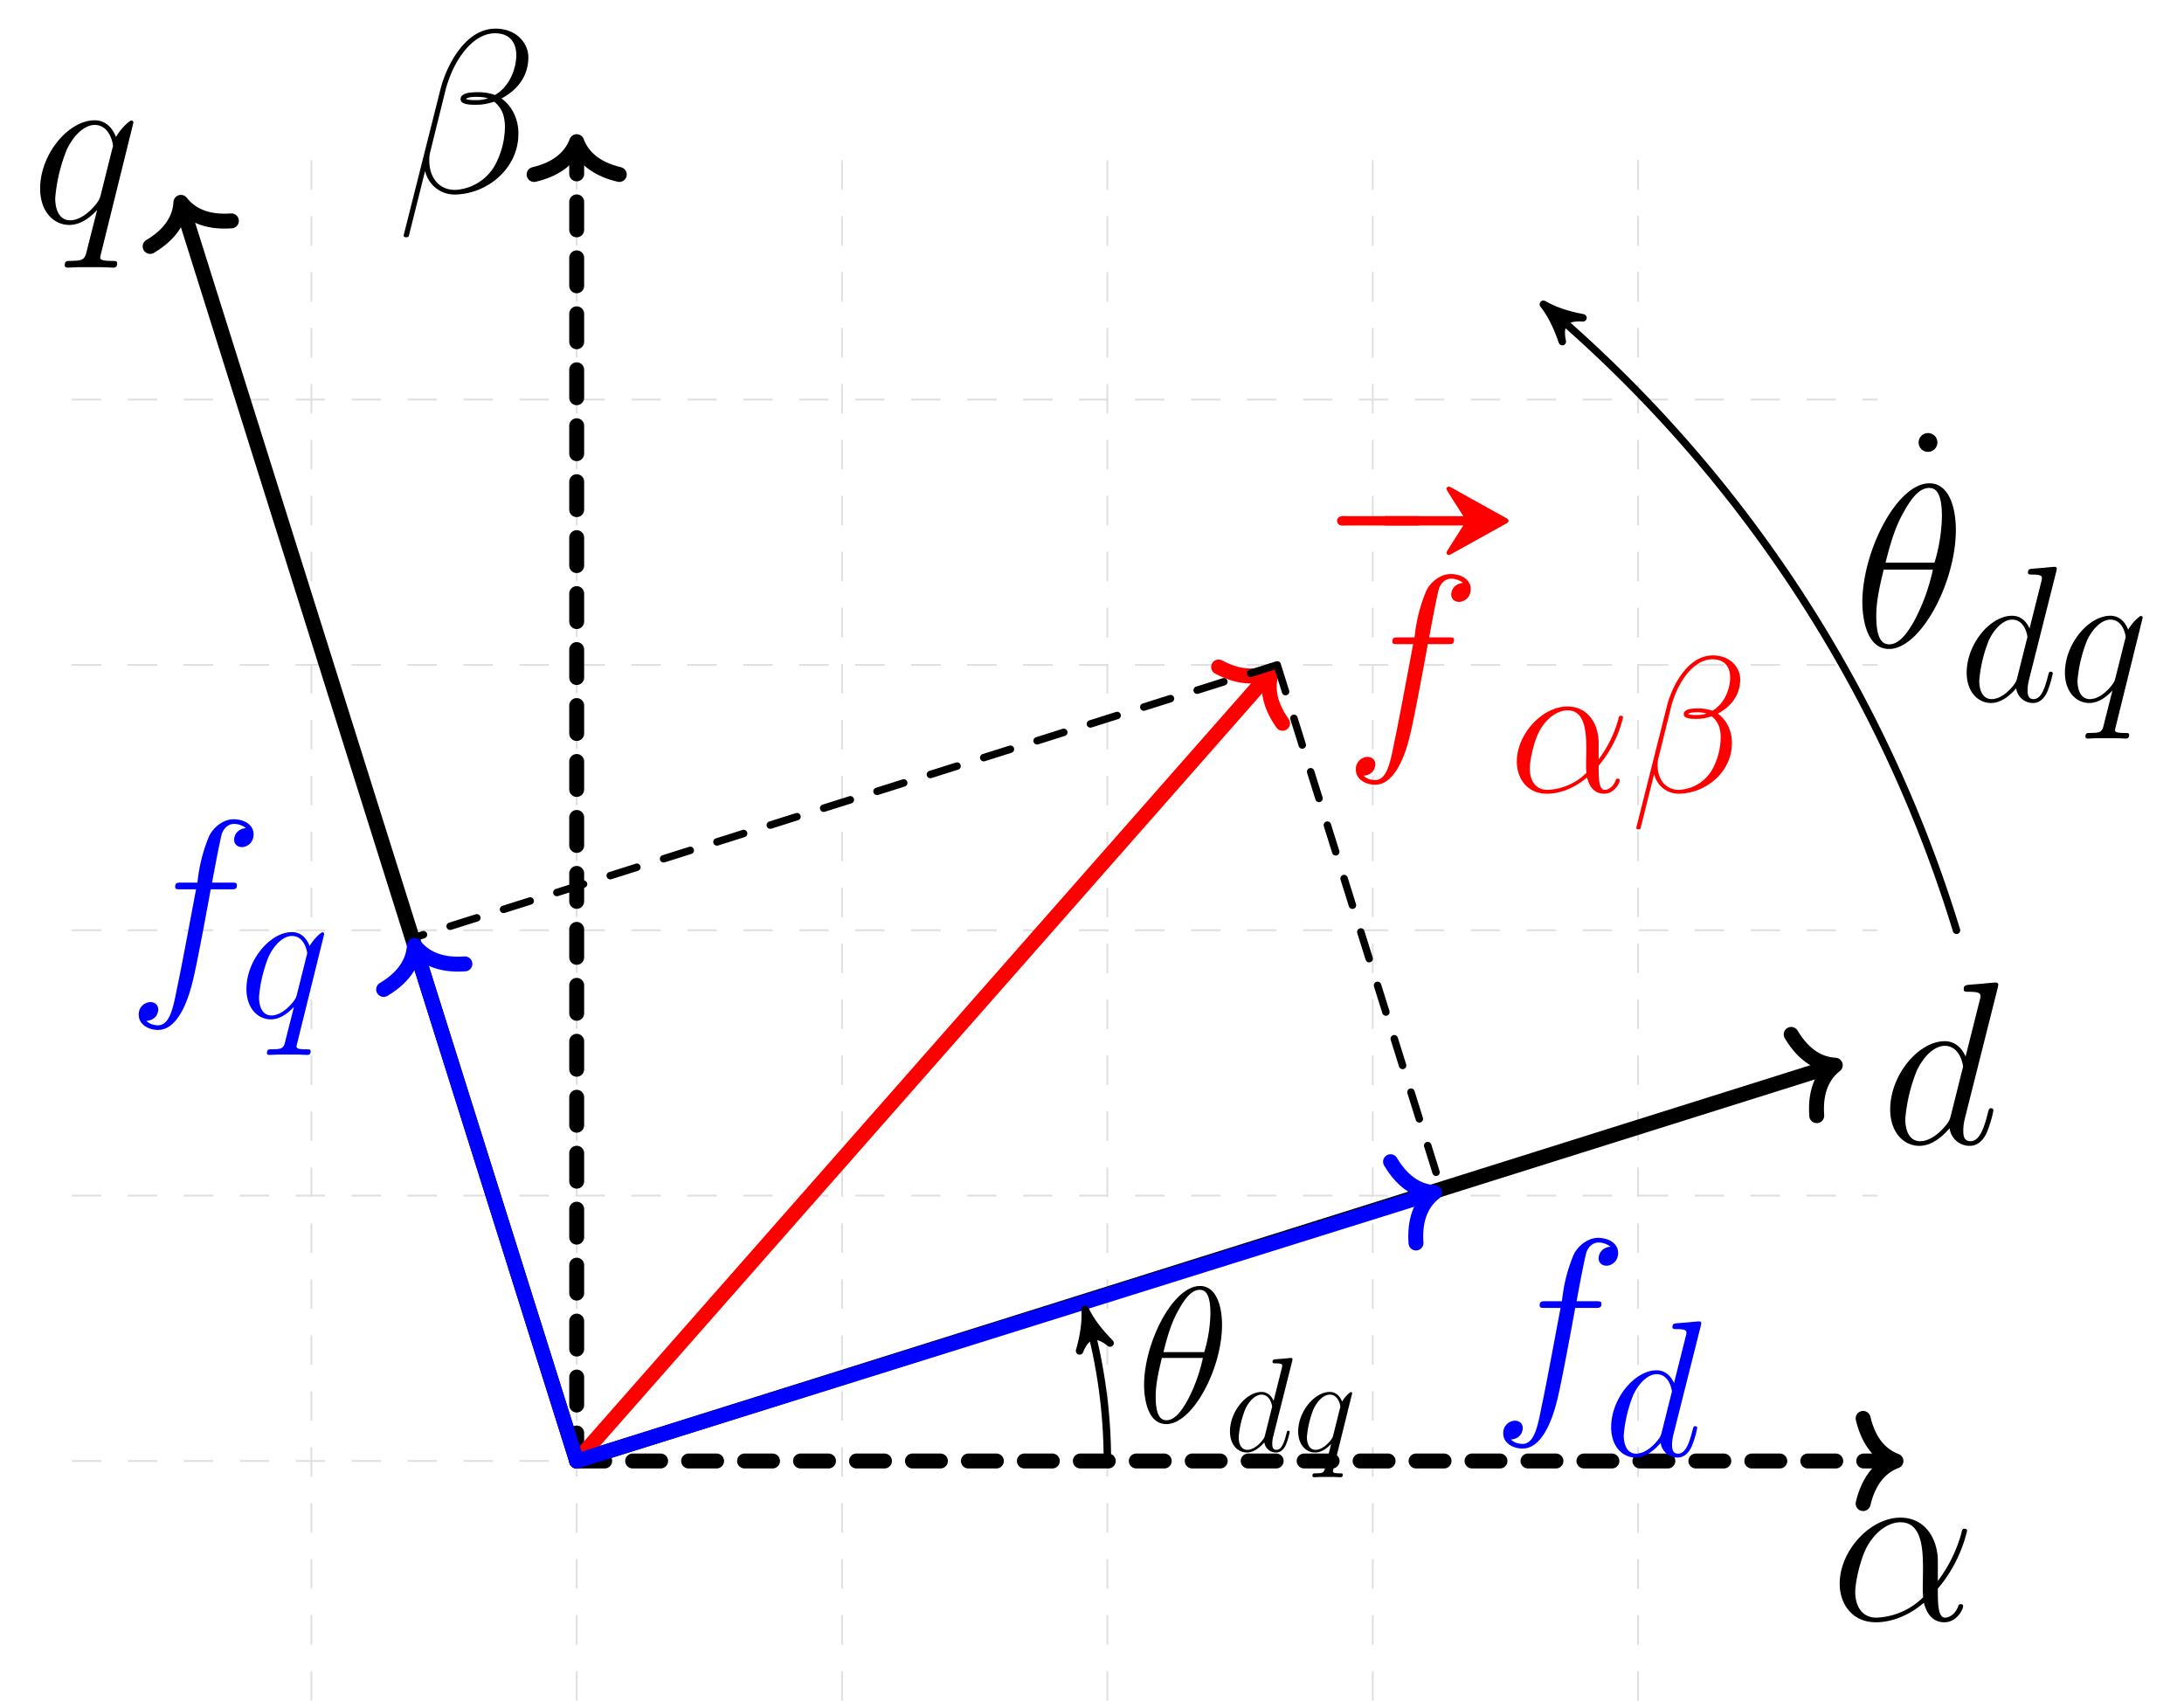 <svg xmlns="http://www.w3.org/2000/svg" xmlns:xlink="http://www.w3.org/1999/xlink" width="311.089" height="242.24" viewBox="0 0 233.317 181.68"><path stroke-width=".199" stroke-linecap="round" stroke-dasharray="2.989,2.989" stroke-linejoin="round" fill="none" stroke="#e0e0e0" d="M7.75 156.069h192.757M7.75 127.722h192.758M7.75 99.375h192.758M7.75 71.03h192.758M7.75 42.682h192.758M33.261 181.58V17.17m28.347 164.41V17.17m28.347 164.41V17.17m28.347 164.41V17.17m28.346 164.41V17.17m28.347 164.41V17.17m25.512 0"/><path stroke-width="1.594" stroke-linecap="round" stroke-dasharray="2.989,2.989" stroke-linejoin="round" fill="none" stroke="#000" d="M61.608 156.069h140.14"/><path stroke-width="1.594" stroke-linecap="round" stroke-linejoin="round" fill="none" stroke="#000" d="M199.038 151.518c.64 2.73 2.069 4.02 3.507 4.551-1.438.53-2.866 1.82-3.507 4.55"/><symbol id="a"><path d="M.423.263C.423.36.368.451.262.451.131.451 0 .308 0 .166 0 .079.054 0 .156 0c.062 0 .136.024.207.084C.377.028.408 0 .451 0c.054 0 .081.056.081.069 0 .009-.007.009-.01.009C.514.078.513.075.51.067.501.042.478.02.454.02.423.02.423.084.423.145a.6.6 0 0 1 .126.249c0 .009-.008.009-.011.009C.529.403.528.4.524.382A.622.622 0 0 0 .423.178v.085M.36.108A.303.303 0 0 0 .158.02C.087.02.067.083.067.13c0 .043.022.145.053.2.041.07.097.101.142.101C.359.431.359.304.359.22L.358.144c0-.02.001-.025.002-.036z"/></symbol><use xlink:href="#a" transform="matrix(24.787 0 0 -24.787 196.534 173.298)"/><path stroke-width="1.594" stroke-linecap="round" stroke-dasharray="2.989,2.989" stroke-linejoin="round" fill="none" stroke="#000" d="M61.608 156.069V15.929"/><path stroke-width="1.594" stroke-linecap="round" stroke-linejoin="round" fill="none" stroke="#000" d="M57.057 18.639c2.73-.64 4.02-2.069 4.551-3.507.53 1.438 1.82 2.866 4.55 3.507"/><symbol id="b"><path d="M.539.776c0 .06-.051.123-.142.123C.268.899.186.741.16.637L.002.01C0 .002.006 0 .011 0c.007 0 .012.001.013.006l.07.28A.13.13 0 0 1 .218.184c.143 0 .278.112.278.261a.196.196 0 0 1-.03.108.168.168 0 0 1-.043.045c.072.038.116.099.116.178M.365.599A.14.14 0 0 0 .314.591C.3.591.287.59.269.596c.01.007.025.009.046.009a.19.19 0 0 0 .05-.006m.122.186C.487.73.46.65.395.613a.21.21 0 0 1-.067.012C.307.625.247.627.247.595c0-.027.055-.024.072-.024.026 0 .049.006.073.013.032-.026.046-.06.046-.11A.355.355 0 0 0 .403.326a.209.209 0 0 0-.18-.122C.15.204.112.262.112.33c0 .009 0 .022.004.037L.181.63c.033.131.117.249.214.249.072 0 .092-.05.092-.094z"/></symbol><use xlink:href="#b" transform="matrix(24.787 0 0 -24.787 43.084 25.342)"/><path stroke-width="1.594" stroke-linecap="round" stroke-linejoin="round" fill="none" stroke="#000" d="m61.608 156.069 133.694-42.042"/><path stroke-width="1.594" stroke-linecap="round" stroke-linejoin="round" fill="none" stroke="#000" d="M191.352 110.499c1.43 2.412 3.179 3.214 4.71 3.289-1.213.938-2.188 2.596-1.98 5.393"/><symbol id="c"><path d="m.463.679.003.015c0 .01-.01.01-.012.01A1.6 1.6 0 0 1 .399.699L.349.695C.324.693.317.692.317.674c0-.01.008-.01.022-.01.049 0 .05-.009.05-.019A.065.065 0 0 0 .386.628L.325.385C.314.411.287.451.235.451.122.451 0 .305 0 .157 0 .058.058 0 .126 0c.055 0 .102.043.13.076A.087.087 0 0 1 .343 0c.03 0 .054.018.072.054a.51.51 0 0 1 .03.099c0 .005-.004.009-.01.009-.009 0-.01-.005-.014-.02C.406.083.387.02.346.02.317.02.315.046.315.066c0 .004 0 .025.007.053l.141.56M.261.129C.256.112.256.11.242.091.22.063.176.02.129.02.088.02.065.057.065.116a.72.72 0 0 0 .05.209c.034.07.081.106.12.106.066 0 .079-.082.079-.09A.124.124 0 0 0 .31.325L.261.129z"/></symbol><use xlink:href="#c" transform="matrix(24.787 0 0 -24.787 201.93 122.404)"/><path stroke-width="1.594" stroke-linecap="round" stroke-linejoin="round" fill="none" stroke="#000" d="M61.608 156.069 19.566 22.375"/><path stroke-width="1.594" stroke-linecap="round" stroke-linejoin="round" fill="none" stroke="#000" d="M16.038 26.325c2.412-1.43 3.214-3.179 3.289-4.71.938 1.213 2.596 2.188 5.393 1.98"/><symbol id="d"><path d="M.402.625a.009.009 0 0 1-.009.009C.385.634.346.598.327.563.309.608.278.635.235.635.122.635 0 .489 0 .341 0 .242.058.184.126.184c.053 0 .097.04.118.063L.245.246.207.096.198.06C.189.03.174.03.127.029.116.029.106.029.106.01.106.003.112 0 .119 0l.046.002h.102L.314 0C.32 0 .332 0 .332.019c0 .01-.008.01-.023.01-.047 0-.05.007-.05.015 0 .005.001.006.004.019l.139.562M.261.313C.256.296.256.294.242.275.22.247.176.204.129.204.088.204.065.241.065.3a.72.72 0 0 0 .05.209c.034.07.081.106.12.106.066 0 .079-.082.079-.09A.124.124 0 0 0 .31.509L.261.313z"/></symbol><use xlink:href="#d" transform="matrix(24.787 0 0 -24.787 4.288 28.59)"/><path stroke-width="1.594" stroke-linecap="round" stroke-linejoin="round" fill="none" stroke="red" d="m61.608 156.069 73.783-83.844"/><path stroke-width="1.594" stroke-linecap="round" stroke-linejoin="round" fill="none" stroke="red" d="M130.184 71.253c2.473 1.323 4.384 1.103 5.733.374-.552 1.43-.527 3.354 1.1 5.639"/><symbol id="e"><path d="M.021.041C.002.037 0 .01.019.003.028 0 .038.002.047.002h.296C.352.002.362.001.37.007.381.016.378.034.365.04.358.043.351.042.344.042H.053C.043.042.031.044.021.041z"/></symbol><symbol id="f"><path d="M.359.169H.04C.032.169.024.17.016.168.007.167 0 .158 0 .149S.007.131.016.13C.024.128.032.129.04.129h.319L.324.074.293.025C.29.019.283.011.289.005.293 0 .299.002.304.004l.036.02.151.084.049.027c.005.003.014.007.014.014S.545.16.54.163L.491.19.34.274a.647.647 0 0 1-.036.02C.299.296.293.298.289.293.283.287.29.279.293.273L.324.224.359.169z"/></symbol><use xlink:href="#e" transform="matrix(24.787 0 0 -24.787 142.694 56.18)" fill="red"/><use xlink:href="#f" transform="matrix(24.787 0 0 -24.787 147.429 59.328)" fill="red"/><symbol id="g"><path d="M.395.606c.02 0 .028 0 .028.019 0 .01-.008.01-.026.01H.316c.019.103.033.174.041.206.006.024.027.047.053.047A.085.085 0 0 0 .462.87C.423.866.411.837.411.82.411.8.426.788.445.788c.02 0 .05.017.05.055 0 .042-.042.065-.086.065C.366.908.324.876.304.837A.69.69 0 0 1 .253.635H.186c-.019 0-.029 0-.029-.018 0-.011.006-.011.026-.011h.064C.229.513.188.287.165.18.148.093.133.02.083.02.08.02.051.02.033.039c.051.004.051.048.051.049C.084.108.069.12.05.12A.052.052 0 0 1 0 .065C0 .022.044 0 .083 0c.102 0 .144.183.155.233C.256.31.305.576.31.606h.085z"/></symbol><use xlink:href="#g" transform="matrix(24.787 0 0 -24.787 144.847 83.827)" fill="red"/><use xlink:href="#a" transform="matrix(20.663 0 0 -20.663 162.042 84.789)" fill="red"/><use xlink:href="#b" transform="matrix(20.663 0 0 -20.663 174.77 88.59)" fill="red"/><path stroke-width=".797" stroke-linecap="round" stroke-dasharray="2.989,2.989" stroke-linejoin="round" fill="none" stroke="#000" d="m136.444 71.029 17.574 56.126M136.444 71.029l-92.41 29.197"/><path stroke-width="1.594" stroke-linecap="round" stroke-linejoin="round" fill="none" stroke="#00f" d="m44.512 101.746 17.096 54.323"/><path stroke-width="1.594" stroke-linecap="round" stroke-linejoin="round" fill="none" stroke="#00f" d="M40.984 105.697c2.413-1.43 3.214-3.18 3.288-4.711.939 1.213 2.597 2.187 5.394 1.979"/><use xlink:href="#g" transform="matrix(24.787 0 0 -24.787 14.823 110.022)" fill="#00f"/><use xlink:href="#d" transform="matrix(20.663 0 0 -20.663 26.328 112.692)" fill="#00f"/><path stroke-width="1.594" stroke-linecap="round" stroke-linejoin="round" fill="none" stroke="#00f" d="M152.497 127.631 61.608 156.07"/><path stroke-width="1.594" stroke-linecap="round" stroke-linejoin="round" fill="none" stroke="#00f" d="M148.552 124.097c1.427 2.415 3.175 3.219 4.706 3.296-1.214.936-2.192 2.593-1.988 5.39"/><use xlink:href="#g" transform="matrix(24.787 0 0 -24.787 160.594 154.739)" fill="#00f"/><use xlink:href="#c" transform="matrix(20.663 0 0 -20.663 172.12 155.7)" fill="#00f"/><path stroke-width=".797" stroke-linecap="round" stroke-linejoin="round" fill="none" stroke="#000" d="M209.011 99.375a141.777 141.777 0 0 0-43.34-66.207"/><path d="M164.877 32.503c.808 1.045 1.445 2.285 2.024 3.99-.409-1.9.271-2.682 2.209-2.542-1.768-.335-3.085-.794-4.233-1.448z"/><path stroke-width=".797" stroke-linecap="round" stroke-linejoin="round" fill="none" stroke="#000" d="M164.877 32.503c.808 1.045 1.445 2.285 2.024 3.99-.409-1.9.271-2.682 2.209-2.542-1.768-.335-3.085-.794-4.233-1.448z"/><symbol id="h"><path d="M.081.041a.04.04 0 1 1-.081 0 .04.04 0 1 1 .081 0z"/></symbol><use xlink:href="#h" transform="matrix(24.787 0 0 -24.787 204.966 48.282)"/><symbol id="i"><path d="M.403.513c0 .102-.032.201-.114.201C.149.714 0 .421 0 .201 0 .155.01 0 .115 0c.136 0 .288.286.288.513M.1.372c.015.059.036.143.076.214.033.06.068.108.112.108C.321.694.343.666.343.57A.744.744 0 0 0 .311.372H.1m.204-.03A.845.845 0 0 0 .222.118C.193.067.158.02.116.02.085.02.06.044.06.143c0 .065.016.133.032.199h.212z"/></symbol><use xlink:href="#i" transform="matrix(24.787 0 0 -24.787 198.954 69.326)"/><use xlink:href="#c" transform="matrix(20.663 0 0 -20.663 210.1 75.096)"/><use xlink:href="#d" transform="matrix(20.663 0 0 -20.663 220.597 78.898)"/><path stroke-width=".797" stroke-linecap="round" stroke-linejoin="round" fill="none" stroke="#000" d="M118.302 156.069c0-5.138-.7-10.252-2.076-15.198"/><path d="M115.924 139.88c.073 1.318-.104 2.701-.592 4.433.739-1.797 1.742-2.056 3.26-.843-1.267-1.278-2.093-2.402-2.668-3.59z"/><path stroke-width=".797" stroke-linecap="round" stroke-linejoin="round" fill="none" stroke="#000" d="M115.924 139.88c.073 1.318-.104 2.701-.592 4.433.739-1.797 1.742-2.056 3.26-.843-1.267-1.278-2.093-2.402-2.668-3.59z"/><use xlink:href="#i" transform="matrix(20.663 0 0 -20.663 122.222 152.127)"/><use xlink:href="#c" transform="matrix(14.346 0 0 -14.346 131.397 155.162)"/><use xlink:href="#d" transform="matrix(14.346 0 0 -14.346 138.685 157.802)"/></svg>